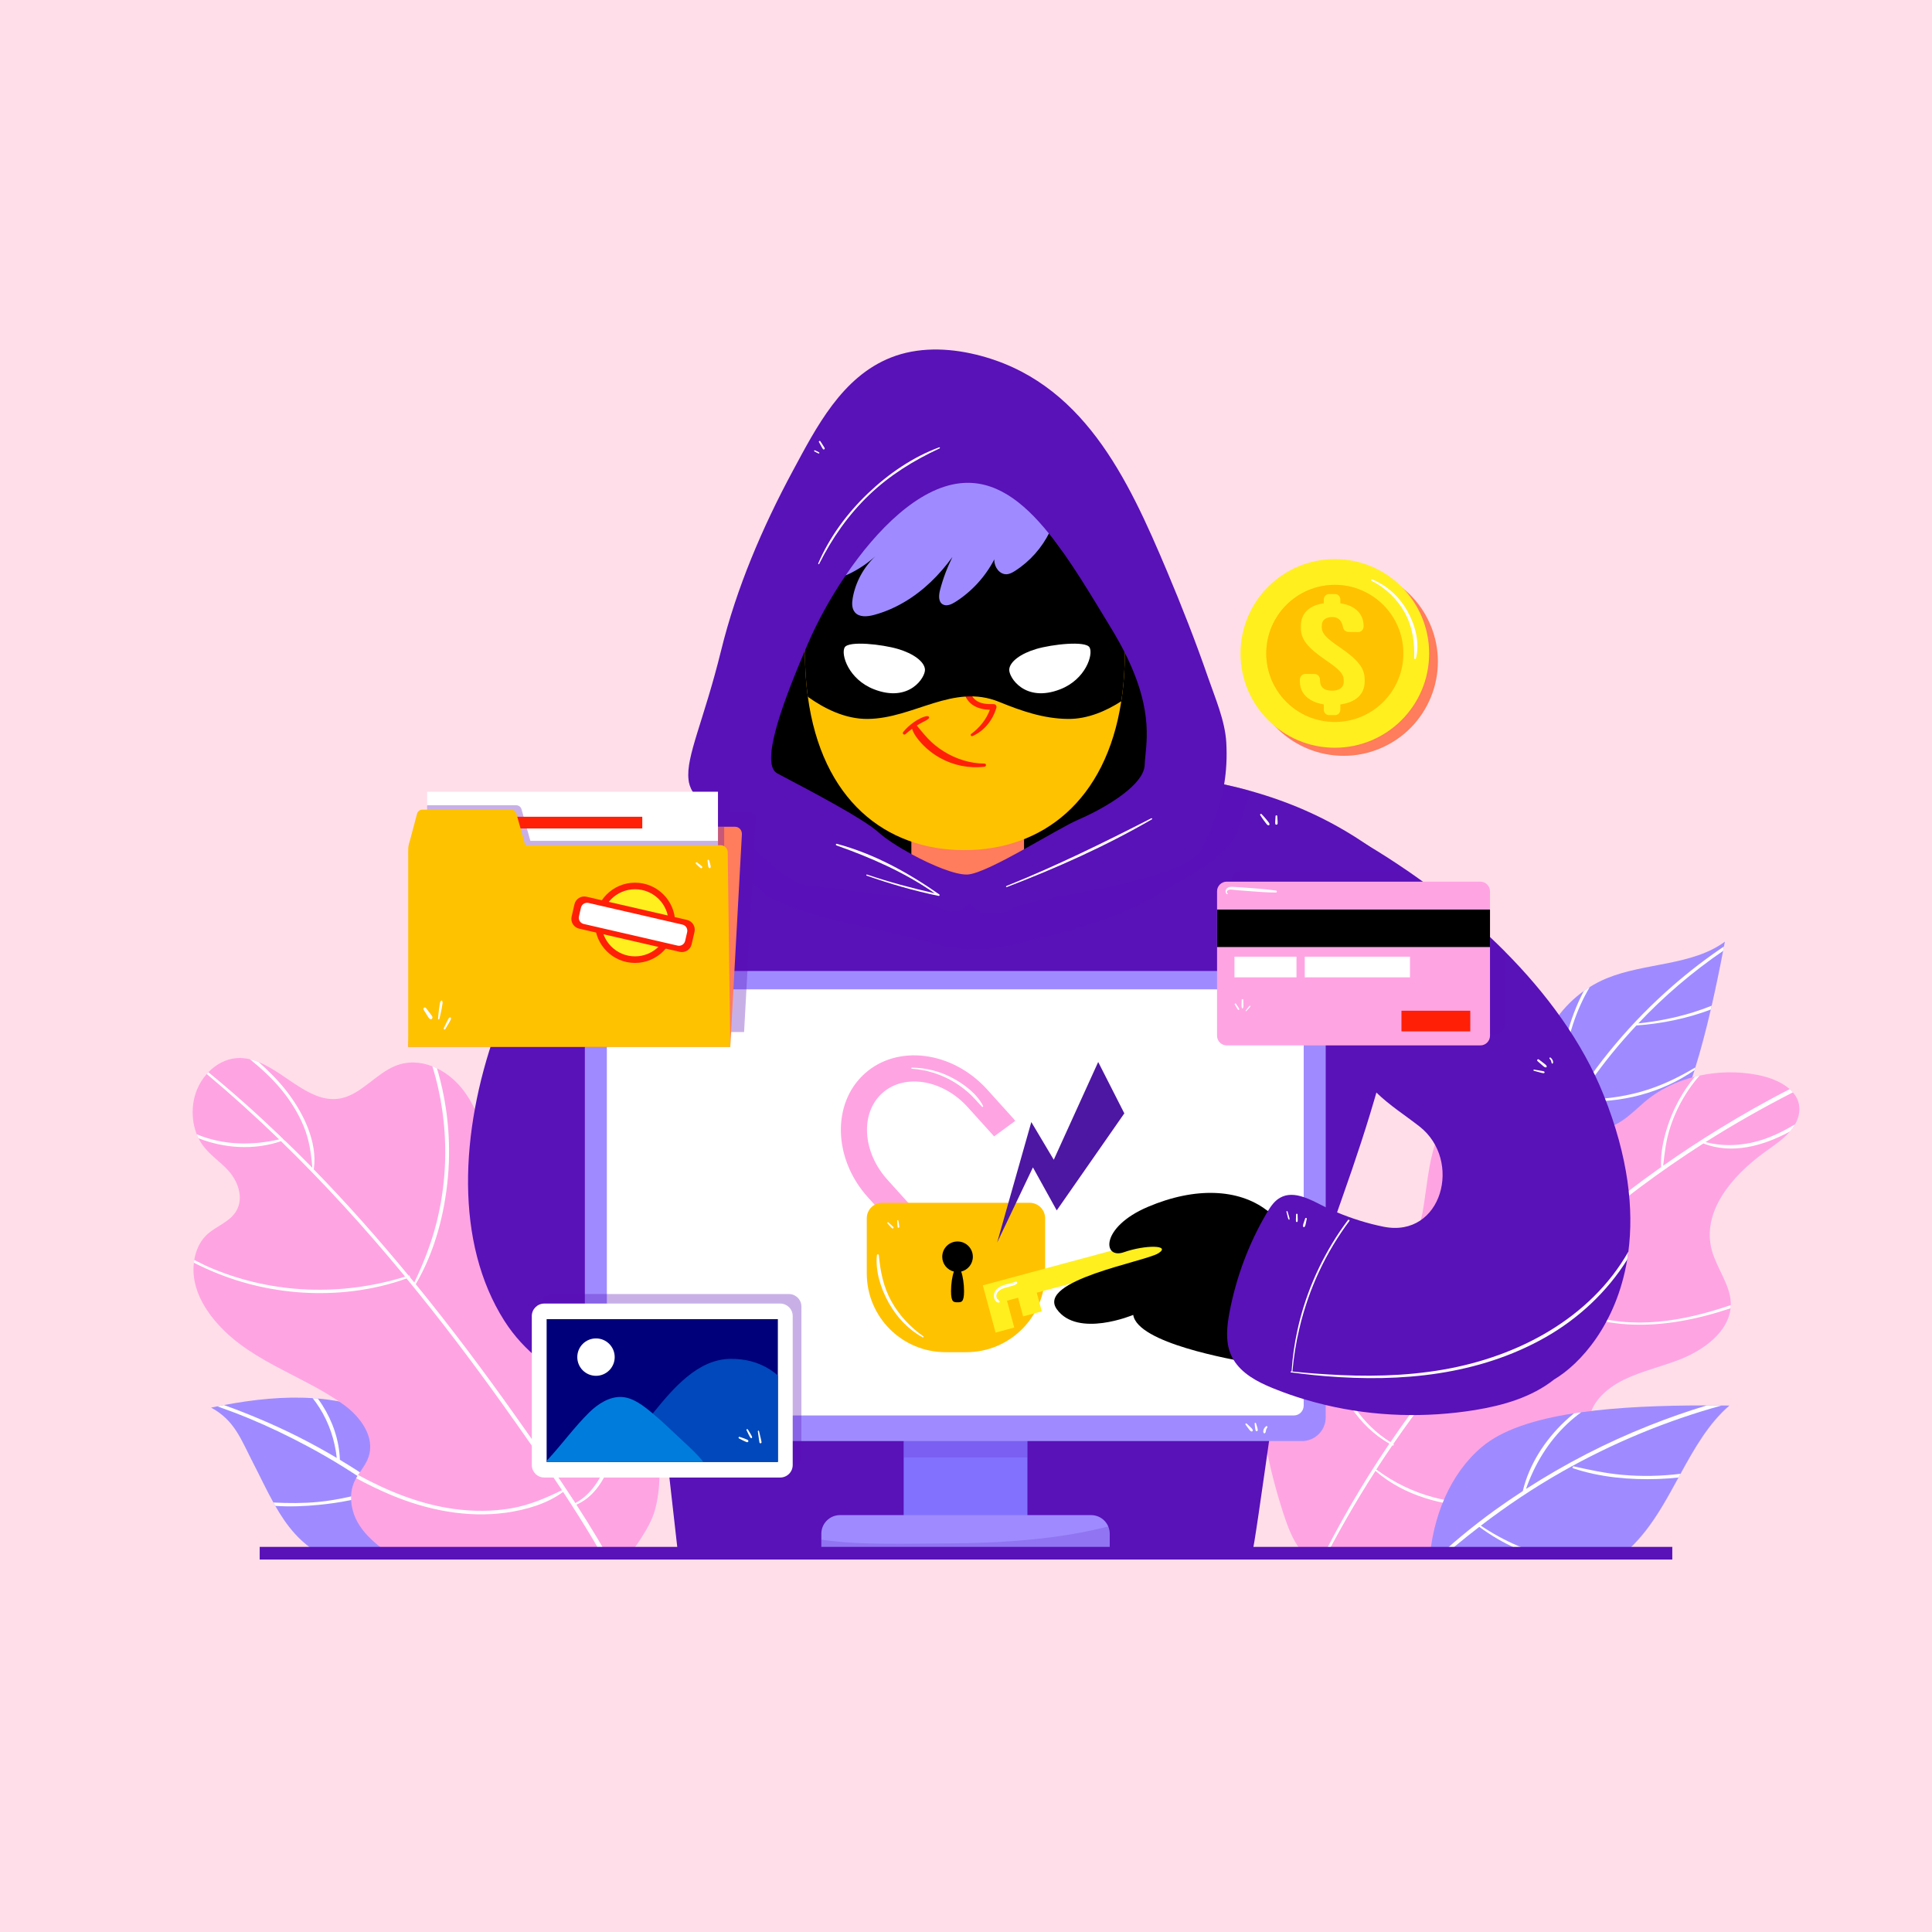<svg xmlns="http://www.w3.org/2000/svg" xmlns:xlink="http://www.w3.org/1999/xlink" x="0px" y="0px" viewBox="0 0 500 500" style="enable-background:new 0 0 500 500;" xml:space="preserve"><g id="BACKGROUND">	<rect style="fill:#FFDEE9;" width="500" height="500"></rect></g><g id="OBJECTS">	<g>		<g>			<defs>				<rect id="SVGID_1_" x="45.868" y="201.379" width="423.333" height="199.818"></rect>			</defs>			<clipPath id="SVGID_00000140721914550067811060000001802309227390139578_">				<use xlink:href="#SVGID_1_" style="overflow:visible;"></use>			</clipPath>			<g style="clip-path:url(#SVGID_00000140721914550067811060000001802309227390139578_);">				<path style="fill:#9F8BFF;" d="M446.403,243.7c-0.08,0.41-0.16,0.82-0.24,1.23v0.01c-0.07,0.39-0.14,0.76-0.22,1.14v0.01      c-0.94,4.92-1.93,9.67-2.96,14.19c-0.08,0.33-0.16,0.66-0.23,0.99c-1.25,5.37-2.57,10.41-4,15c-0.06,0.22-0.13,0.44-0.2,0.66      c-3.61,11.47-7.85,20.05-13.11,23.97c-7.15,5.33-17.04,5.99-27.17,2.6c-0.02,0-0.03,0-0.05-0.01c-0.09-0.31-0.17-0.61-0.25-0.92      c-2.87-10.72-2.77-21.44,0.28-30.18c2.33-6.66,6.38-12.15,11.64-15.92h0.01c0.5-0.36,1-0.7,1.53-1.02      c0.01,0,0.01-0.01,0.01-0.01c1.38-0.87,2.84-1.62,4.36-2.25C425.593,249.14,437.973,249.94,446.403,243.7z"></path>				<path style="fill:#FFFFFF;" d="M446.163,244.94c-0.07,0.39-0.14,0.76-0.22,1.14v0.01c-7.96,5.44-15.33,11.75-21.96,18.77      c4.76-0.5,9.49-1.42,14.07-2.83c1.68-0.52,3.32-1.11,4.93-1.75c-0.08,0.33-0.16,0.66-0.23,0.99      c-6.18,2.34-12.83,3.67-19.26,4.12c-2.18,2.33-4.29,4.73-6.3,7.2c-7.64,9.4-14.01,19.83-18.92,30.91c-0.02,0-0.03,0-0.05-0.01      c-0.09-0.31-0.17-0.61-0.25-0.92c2.01-4.66,4.3-9.18,6.86-13.57c-1.46-7.01-1.09-14.3,0.71-21.21      c0.99-3.81,2.43-7.71,4.35-11.32h0.01c0.5-0.36,1-0.7,1.53-1.02c-0.45,0.75-0.87,1.51-1.28,2.29      c-1.65,3.19-2.94,6.57-3.87,10.04c-1.79,6.74-2.08,13.78-1.13,20.67c0.22-0.37,0.43-0.74,0.65-1.11      c7.28-12.05,16.45-22.93,27.06-32.18C437.083,251.48,441.523,248.06,446.163,244.94z"></path>				<path style="fill:#FFFFFF;" d="M438.753,276.27c-0.06,0.22-0.13,0.44-0.2,0.66c-8.37,5.87-19.21,8.69-29.36,7.99      c-0.23-0.02-0.23-0.36,0-0.36c5.18,0.01,10.35-0.59,15.34-1.98c5.03-1.4,9.65-3.61,14.12-6.27      C438.683,276.29,438.723,276.28,438.753,276.27z"></path>			</g>			<g style="clip-path:url(#SVGID_00000140721914550067811060000001802309227390139578_);">				<path style="fill:#9F8BFF;" d="M117.673,400.68c-0.08,0.38-0.18,0.77-0.29,1.15c-0.03,0.13-0.06,0.26-0.1,0.39      c-13.84,7.31-31.39,5.43-41.04-5.37c-1.94-2.16-3.56-4.59-5-7.13c-0.17-0.29-0.34-0.58-0.49-0.87      c-1.83-3.28-3.43-6.73-5.16-10.07c-3.23-6.24-4.8-11.15-10.96-14.49c0.54-0.11,1.07-0.22,1.61-0.33      c0.57-0.11,1.13-0.22,1.7-0.33c7.65-1.44,15.4-2.28,22.97-1.79c0.45,0.03,0.9,0.06,1.34,0.1c0.83,0.07,1.65,0.15,2.47,0.26      c6.23,0.8,12.32,2.68,17.59,5.77c0.65,0.37,1.28,0.76,1.9,1.19c2.32,1.54,4.45,3.34,6.33,5.41      C116.693,381.35,119.783,391.22,117.673,400.68z"></path>				<path style="fill:#FFFFFF;" d="M117.673,400.68c-0.08,0.38-0.18,0.77-0.29,1.15c-1.14-1.1-2.28-2.2-3.45-3.26      c-2.26-2.06-4.58-4.06-6.95-5.99c-2.8-2.29-5.68-4.48-8.62-6.59c-4.97,1.98-10.5,2.93-15.78,3.46      c-3.73,0.37-7.56,0.52-11.34,0.27c-0.17-0.29-0.34-0.58-0.49-0.87c3.86,0.19,7.71,0.22,11.6-0.15      c5.29-0.51,10.29-1.81,15.39-3.15c-5.81-4.13-11.87-7.91-18.17-11.27c-4.93-2.63-9.96-5.06-15.13-7.2      c-2.7-1.12-5.44-2.14-8.2-3.12c0.57-0.11,1.13-0.22,1.7-0.33c3,1.05,5.95,2.22,8.86,3.44c7.03,2.93,13.82,6.36,20.35,10.24      c-0.51-4.62-1.99-9.07-4.49-13.01c-0.54-0.85-1.12-1.67-1.75-2.46c0.45,0.03,0.9,0.06,1.34,0.1c0.42,0.57,0.81,1.14,1.17,1.71      c2.69,4.22,4.37,9.13,4.54,14.15c2.73,1.63,5.41,3.34,8.03,5.14c4.57,3.12,8.98,6.48,13.2,10.07l0.04,0.04      c1.68-6.43,0.28-13.08-2.81-18.88c-1.18-2.22-2.58-4.26-4.11-6.2c0.65,0.37,1.28,0.76,1.9,1.19c5.06,7.28,8.29,15.74,5.5,24.29      C112.413,395.76,115.143,398.14,117.673,400.68z"></path>			</g>			<g style="clip-path:url(#SVGID_00000140721914550067811060000001802309227390139578_);">				<path style="fill:#FFA4E3;" d="M464.573,290.96c-0.32,0.57-0.69,1.11-1.11,1.62c-0.07,0.09-0.15,0.17-0.23,0.26      c-1.78,2.05-4.19,3.63-6.47,5.28c-8.7,6.29-16.45,15.59-13.73,25.51c1.26,4.57,4.67,8.79,4.89,13.44c0.01,0.23,0.01,0.46,0,0.69      c0,0.28-0.02,0.55-0.05,0.82c-0.63,5.94-6.53,10.59-12.82,13.12c-4.88,1.96-10.22,3.11-14.88,5.41      c-4.66,2.3-8.74,6.14-8.91,10.88c-0.16,4.62,3.35,8.9,4.24,13.51c0.03,0.14,0.05,0.28,0.07,0.41c0.05,0.29,0.08,0.57,0.11,0.86      c0.44,5.1-2.37,10.08-6.55,13.52c-4.54,3.74-10.52,5.92-16.58,7.52c-13.39,3.53-26.11,2.96-40.02,3.27      c-4.31,0.09-7.16,0.72-10.9-1.4c-0.18-0.1-0.36-0.21-0.54-0.32c-0.1-0.06-0.19-0.13-0.29-0.19c-5.06-3.3-7.11-8.68-8.72-13.67      c-7.17-22.18-9.64-46.21-0.04-66.9c1.35-2.92,3.01-5.84,5.76-7.86c2.49-1.84,6.08-2.81,9.3-1.98c0.28,0.07,0.55,0.16,0.82,0.26      c0.05,0.02,0.11,0.04,0.16,0.06c4.34,1.68,6.93,6.53,11.59,6.94c2.69,0.23,5.16-1.24,6.53-3.18c1.38-1.93,1.85-4.26,2.21-6.55      c0.87-5.47,1.3-11.04,3.01-16.32c1.7-5.28,4.86-10.36,10.1-13.35c0.42-0.24,0.85-0.46,1.3-0.66c5.13-2.37,11.92-2.48,16.77,0.67      c4.64,3.01,7.53,8.69,13.16,9.38c5.42,0.66,9.25-3.76,13.03-6.97c3.56-3.01,8.02-5.19,12.86-6.41c0.4-0.1,0.81-0.19,1.21-0.27      c4.8-1.04,9.91-1.14,14.86-0.2c3.07,0.59,6.31,1.78,8.47,3.71c0.29,0.26,0.57,0.54,0.81,0.83c0.57,0.65,1.01,1.36,1.31,2.15      C466.063,286.9,465.633,289.07,464.573,290.96z"></path>				<g>					<path style="fill:#FFFFFF;" d="M464.573,290.96c-0.32,0.57-0.69,1.11-1.11,1.62c-0.07,0.09-0.15,0.17-0.23,0.26       c-7.04,3.78-15,5.96-22.4,3.09c-11.12,7.12-21.73,15.03-31.73,23.64c-9.99,8.61-19.36,17.92-28.07,27.83       c-7.33,8.34-14.15,17.13-20.43,26.28c0.26,0.16,0.03,0.55-0.24,0.41c-0.01-0.01-0.02-0.01-0.03-0.02       c-1.17,1.71-2.33,3.43-3.46,5.17c-0.24,0.37-0.47,0.75-0.71,1.12c0.05-0.01,0.1-0.01,0.14,0.03c4.39,3.27,9.33,5.67,14.62,7.1       c9.8,2.64,20.15,1.97,29.91-0.52c5.06-1.29,9.94-3.07,14.74-5.06c0.05,0.29,0.08,0.57,0.11,0.86       c-0.33,0.14-0.66,0.28-0.99,0.41c-10.08,4.07-20.77,7.08-31.73,6.8c-9.61-0.24-19.53-2.87-26.92-9.25       c-0.04-0.03-0.04-0.07-0.05-0.1c-5.21,8.1-10.01,16.46-14.36,25.05c-0.18-0.1-0.36-0.21-0.54-0.32       c5.3-10.74,11.32-21.13,18.02-31.06c0.15-0.22,0.3-0.44,0.46-0.67c-3.95-2.26-7.26-5.46-9.8-9.24       c-5.03-7.49-7.1-16.65-6.92-25.59c0.11-5.7,1.04-11.35,2.36-16.88c0.56-2.39,1.19-4.78,1.89-7.16       c0.28,0.07,0.55,0.16,0.82,0.26c-0.79,2.74-1.56,5.48-2.2,8.27c-2.25,9.82-3.15,20.14-0.29,29.93c2.37,8.1,7.17,15.52,14.42,20       c7.19-10.57,15.12-20.64,23.69-30.13c2.14-2.37,4.32-4.69,6.54-6.98c-5.77-0.5-9.55-6.34-11.28-11.37       c-3.52-10.24-3.55-21.65-0.85-32.08c0.88-3.4,2.07-6.78,3.57-10.04c0.42-0.24,0.85-0.46,1.3-0.66       c-4.07,8.31-6.13,17.61-5.92,26.86c0.12,5.17,0.94,10.36,2.56,15.28c1.8,5.44,5.23,10.57,11.19,11.42       c6.92-7.1,14.22-13.83,21.85-20.16c5.62-4.66,11.43-9.1,17.39-13.31c-0.2-3.53,0.6-7.24,1.68-10.56       c1.15-3.55,2.82-6.93,4.92-10c0.67-0.98,1.39-1.94,2.15-2.86c0.4-0.1,0.81-0.19,1.21-0.27c-1.02,1.15-1.96,2.37-2.83,3.65       c-2.02,2.98-3.63,6.24-4.75,9.67c-1.08,3.29-1.48,6.6-1.84,10c4.67-3.28,9.44-6.43,14.3-9.41c6-3.69,12.15-7.2,18.45-10.4       c0.29,0.26,0.57,0.54,0.81,0.83c-7.71,3.96-15.27,8.22-22.6,12.88c5.53,1.43,11.26,0.81,16.58-1.29       C460.303,293.38,462.473,292.22,464.573,290.96z"></path>					<path style="fill:#FFFFFF;" d="M447.923,337.76c0,0.28-0.02,0.55-0.05,0.82c-8.58,2.86-17.57,4.7-26.64,4.16       c-9.27-0.55-18.71-3.76-24.96-10.91c-0.18-0.2,0.12-0.5,0.3-0.3c3.62,3.99,8.33,6.79,13.42,8.48       C422.723,344.24,435.563,341.99,447.923,337.76z"></path>				</g>			</g>			<g style="clip-path:url(#SVGID_00000140721914550067811060000001802309227390139578_);">				<path style="fill:#FFA4E3;" d="M169.523,390.7c-1.42,5.2-5.81,10.28-8.57,14.8c-0.36,0.59-0.81,1.07-1.33,1.45      c-0.3,0.23-0.63,0.42-0.98,0.58c-3.43,1.64-8.78,0.54-12.11,1.26c-6.42,1.39-12.93,2.13-19.4,1.83      c-10.55-0.48-21.06-3.82-29.48-10.85c-2.22-1.86-4.32-4.01-5.62-6.82c-1.29-2.81-1.66-6.36-0.4-9.32      c0.16-0.37,0.34-0.73,0.54-1.08c0.15-0.28,0.32-0.55,0.5-0.82c0.96-1.51,2.1-2.9,2.69-4.63c1.83-5.32-2.26-10.55-6.32-13.49      c-11.3-8.19-25.63-11.49-34.42-23.07c-2.16-2.85-3.94-6.23-4.43-10.03c-0.16-1.21-0.16-2.47-0.01-3.71      c0.02-0.25,0.06-0.49,0.09-0.73c0.41-2.38,1.38-4.63,2.97-6.24c2.65-2.7,6.81-3.59,8.32-7.26c1.35-3.28-0.22-7.11-2.39-9.54      c-2.17-2.43-4.95-4.12-6.85-6.84c-0.36-0.51-0.67-1.05-0.95-1.61c-0.17-0.33-0.32-0.67-0.45-1.02c-1.39-3.5-1.44-7.78,0-11.41      c0.62-1.57,1.5-2.99,2.58-4.2c0.13-0.16,0.28-0.31,0.42-0.46c2.01-2.07,4.58-3.42,7.21-3.64c1.21-0.1,2.39,0.01,3.55,0.28      c0.76,0.17,1.5,0.42,2.24,0.72c7.33,2.97,13.79,11.16,21.61,9.33c5.04-1.18,8.85-6.3,13.72-8.3c3.17-1.31,6.54-1.13,9.65,0.09      c0.4,0.15,0.8,0.32,1.19,0.52c2.69,1.3,5.13,3.38,7.01,5.92c4.28,5.78,6.17,13.48,7.29,21.09c1.13,7.61,1.62,15.42,3.63,22.74      c1.26,4.57,3.73,9.46,7.88,9.98c4,0.5,7.56-3.31,11.53-4.43c1.15-0.33,2.32-0.41,3.46-0.29c0.41,0.04,0.8,0.1,1.2,0.2      c3.17,0.74,6.09,3.02,8.08,5.99c2.94,4.4,4.14,10.09,4.73,15.7C169.103,364.61,172.513,379.74,169.523,390.7z"></path>				<path style="fill:#FFFFFF;" d="M157.623,379.67c1.8-4.27,2.93-8.84,3.53-13.42c1.28-9.72,0.07-19.76-3.48-28.89      c-0.75-1.94-1.61-3.83-2.58-5.66c-0.4-0.1-0.79-0.16-1.2-0.2c2.89,5.52,4.96,11.45,6.01,17.66c1.53,9.14,0.87,18.68-2.13,27.46      c-1.66,4.87-4.15,9.83-8.86,12.37c-4.92-7.57-10.12-14.94-15.25-22.18c-8.32-11.76-16.97-23.3-26.07-34.47      c4.92-8.38,7.49-18.19,8.34-27.82c0.82-9.4-0.14-18.98-2.84-28.03c-0.39-0.2-0.79-0.37-1.19-0.52      c1.17,3.77,2.03,7.63,2.58,11.54c1.37,9.65,0.86,19.62-1.55,29.07c-1.35,5.31-3.36,10.38-5.7,15.33      c-0.39-0.48-0.79-0.95-1.18-1.42c0.1-0.18-0.02-0.45-0.26-0.37c-0.01,0-0.03,0.01-0.04,0.01c-7.83-9.5-15.99-18.72-24.59-27.54      c0.03-0.02,0.05-0.05,0.06-0.1c1-7.17-2.91-14.81-7.2-20.28c-2.11-2.68-4.53-5.11-7.1-7.36c-0.74-0.3-1.48-0.55-2.24-0.72      c2.86,2.33,5.58,4.8,7.99,7.69c2.4,2.88,4.43,6.1,5.88,9.56c1.47,3.53,1.98,7.09,2.28,10.86c-0.21-0.22-0.42-0.44-0.63-0.66      c-2.096-2.135-4.221-4.222-6.355-6.291c-0.037-0.014-0.078-0.018-0.108-0.049c-0.183-0.189-0.388-0.355-0.571-0.543      c-0.028-0.029-0.031-0.068-0.046-0.103c-0.003-0.002-0.006-0.005-0.008-0.007c-0.027-0.023-0.054-0.045-0.081-0.067      c-0.005-0.004-0.016-0.013-0.026-0.021c-0.059-0.046-0.123-0.086-0.178-0.138c-0.042-0.04-0.083-0.08-0.126-0.119      c-0.024-0.022-0.027-0.055-0.04-0.083c-6.033-5.796-12.271-11.376-18.741-16.668c-0.14,0.15-0.29,0.3-0.42,0.46      c6.45,5.41,12.69,11.06,18.74,16.92c-7.13,1.64-14.49,1.52-21.32-1.31c0.13,0.35,0.28,0.69,0.45,1.02      c6.79,2.65,14.42,3.12,21.35,0.76c11.18,10.87,21.69,22.42,31.62,34.44c0.17,0.21,0.33,0.42,0.5,0.62      c-16.32,5.05-33.95,4.52-49.79-2.06c-1.64-0.68-3.23-1.45-4.78-2.27c-0.03,0.24-0.07,0.48-0.09,0.73      c0.99,0.5,1.98,0.97,2.96,1.42c3.97,1.81,8.12,3.27,12.35,4.32c8.45,2.1,17.33,2.66,25.97,1.58c4.69-0.59,9.3-1.64,13.75-3.26      c8.66,10.54,16.9,21.42,24.83,32.52c5.24,7.34,10.44,14.74,15.4,22.28c-4.26,2.08-8.45,3.88-13.18,4.7      c-4.85,0.83-9.84,0.82-14.71,0.16c-8.81-1.19-17.11-4.57-24.88-8.79c-0.18,0.27-0.35,0.54-0.5,0.82      c2.94,1.59,5.94,3.06,9.03,4.35c9.41,3.93,19.71,5.99,29.9,4.56c5.04-0.72,10.48-2.27,14.63-5.36c2.69,4.1,5.31,8.25,7.82,12.45      c1.76,2.95,3.47,5.94,5.09,8.98c0.35-0.16,0.68-0.35,0.98-0.58c-3.21-5.99-6.74-11.82-10.45-17.55      C153.333,387.62,155.913,383.72,157.623,379.67z"></path>			</g>			<g style="clip-path:url(#SVGID_00000140721914550067811060000001802309227390139578_);">				<path style="fill:#9F8BFF;" d="M447.573,363.76c-5.34,4.57-9.03,11.05-12.65,17.65c-0.18,0.33-0.35,0.65-0.53,0.97      c-2.62,4.81-5.25,9.64-8.5,13.79c-2.54,3.25-5.47,6.07-8.68,8.39c-0.47,0.34-0.95,0.67-1.43,0.99      c-4.77,3.15-10.1,5.24-15.69,6.09c-9.71,1.46-20.12-0.83-29.34-6.44c-0.22-0.13-0.45-0.27-0.67-0.42      c-0.07-0.04-0.15-0.08-0.22-0.13c0.83-12.24,5.49-23.28,13.6-30.15c5.18-4.4,13.5-7.13,23.9-8.74c0.61-0.1,1.23-0.19,1.86-0.27      c9.47-1.32,20.56-1.78,32.51-1.77c1.26,0,2.54,0.01,3.83,0.02C446.233,363.74,446.903,363.75,447.573,363.76z"></path>				<path style="fill:#FFFFFF;" d="M414.193,404.63c1.01,0.01,2.02-0.02,3.02-0.07c-0.47,0.34-0.95,0.67-1.43,0.99      c-4.32,0.07-8.68-0.45-12.78-1.33c-7.29-1.57-14.18-4.63-20.16-9.07c-4.16,3.19-8.19,6.54-12.09,10.05      c-0.22-0.13-0.45-0.27-0.67-0.42c5.24-4.99,10.82-9.62,16.69-13.88c2.4-1.73,4.85-3.39,7.32-5.01      c1.64-6.91,5.77-13.22,10.9-18.06c0.76-0.71,1.55-1.4,2.37-2.07c0.61-0.1,1.23-0.19,1.86-0.27c-1.24,0.91-2.44,1.9-3.59,2.98      c-4.98,4.69-8.47,10.48-10.71,16.88c10.09-6.51,20.81-12.03,31.97-16.45c4.86-1.93,9.82-3.67,14.84-5.18      c1.26,0,2.54,0.01,3.83,0.02c-14.4,3.98-28.3,9.76-41.3,17.13c-7.33,4.16-14.34,8.86-21.02,13.97      c5.99,4.04,12.73,6.95,19.78,8.51C406.693,404.16,410.443,404.59,414.193,404.63z"></path>				<path style="fill:#FFFFFF;" d="M434.923,381.41c-0.18,0.33-0.35,0.65-0.53,0.97c-1.75,0.19-3.5,0.32-5.26,0.38      c-7.31,0.25-15-0.42-21.96-2.75c-0.33-0.11-0.2-0.59,0.14-0.51c4.09,0.92,8.16,1.78,12.34,2.17      C424.803,382.15,429.903,382.04,434.923,381.41z"></path>			</g>		</g>		<g>			<rect x="233.568" y="366.427" style="fill:#8271FF;" width="27.315" height="27.69"></rect>			<rect x="233.568" y="366.427" style="fill:#8271FF;" width="27.315" height="8.76"></rect>			<path style="fill:#9F8BFF;" d="M274.225,392.994h-54c-2.666,0-4.827,2.161-4.827,4.827v3.78h63.653v-3.78     C279.052,395.155,276.891,392.994,274.225,392.994z"></path>			<path style="opacity:0.14;fill:#33467C;" d="M272.701,397.268c-4.681,0.991-9.432,1.633-14.198,2.043     c-4.749,0.409-9.516,0.586-14.282,0.625c-5.115,0.042-10.236,0.131-15.351,0.08c-4.506-0.045-9.023-0.272-13.472-0.998v2.583     h63.653v-5.912C276.954,396.296,274.83,396.817,272.701,397.268z"></path>		</g>		<path style="fill:#5911B8;" d="M356.753,280.85c-2.74,9.79-5.96,19.44-9.35,29.01c-1.45,4.07-2.83,8.15-4.31,12.2    c-0.36,0.99-0.72,1.98-1.1,2.97c-4.74,12.51-9.41,24.62-12.05,37.81c-0.21,1.06-0.79,5.06-1.51,10.11    c-1.66,11.59-4.05,28.73-4.36,28.73c-0.02,0-148.65,0-148.65,0l-3.25-28.73l-0.96-8.45c-6.59-1.05-13.46-2.79-19.85-5.61    c-8.26-3.63-15.73-9.05-20.83-17.06c-12.88-20.27-11.43-48.93-2.3-74.74c4.63-13.12,11.25-25.5,18.98-35.68    c7.58-9.98,17.85-17.14,29.26-22.21c1.61-0.72,3.25-1.39,4.9-2.03c2.46-0.95,4.96-1.81,7.49-2.58c4.62-1.43,9.33-2.58,14.04-3.51    c20.55-4.06,41.13-3.81,54.48-2.77c11.42,0.89,24.51,0.61,38.32,1.71c6.89,0.54,13.97,1.43,21.1,2.98    c3.5,0.76,7.02,1.68,10.54,2.8c9.11,2.88,18.21,7.09,27.06,13.26c3.05,2.12,5.15,5.22,6.52,8.64    C367.383,243.86,361.183,264.97,356.753,280.85z"></path>		<path style="fill:#FFFFFF;" d="M328.171,212.626c-0.18-0.223-0.36-0.447-0.54-0.67c-0.356-0.443-0.766-0.85-1.148-1.271    c-0.165-0.181-0.484,0.058-0.344,0.265c0.318,0.471,0.617,0.964,0.962,1.414c0.169,0.221,0.339,0.442,0.508,0.663    c0.18,0.235,0.387,0.575,0.722,0.566c0.089-0.002,0.172-0.061,0.196-0.149C328.614,213.127,328.354,212.854,328.171,212.626z"></path>		<path style="fill:#FFFFFF;" d="M330.617,212.167c-0.021-0.321-0.042-0.642-0.063-0.963c-0.018-0.281-0.419-0.282-0.438,0    c-0.021,0.321-0.042,0.642-0.063,0.963c-0.021,0.321-0.047,0.64-0.029,0.962c0.006,0.103,0.053,0.222,0.154,0.269    c0.114,0.053,0.2,0.053,0.314,0c0.101-0.047,0.148-0.166,0.154-0.269C330.664,212.807,330.638,212.488,330.617,212.167z"></path>		<path style="opacity:0.46;fill:#5911B8;" d="M182.934,216.54c4.85,5.3,9.945,10.37,15.31,15.11    c1.024,0.567,2.064,1.11,3.133,1.607c5.912,2.748,12.287,4.366,18.626,5.787c6.435,1.442,12.877,2.78,19.257,4.456    c3.547,0.932,7.121,1.837,10.785,2.15c3.688,0.315,7.322-0.231,10.924-0.994c6.697-1.418,13.384-3.025,19.922-5.063    c6.454-2.013,12.765-4.534,18.63-7.918c2.594-1.497,5.085-3.159,7.68-4.657c2.519-1.455,5.058-2.919,7.345-4.727    c0.168-0.132,0.331-0.271,0.495-0.408c1.028-0.986,2.036-1.994,3.021-3.027c0.787-0.979,1.472-2.035,1.995-3.189    c0.684-1.511,1.113-3.124,1.528-4.725c0.395-1.523,0.86-3.018,1.287-4.531c0.171-0.604,0.298-1.207,0.406-1.81    c-23.642-6.529-47.045-4.824-65.896-6.29c-18.949-1.47-52.459-1.355-79.779,10.406C179.717,211.068,181.31,213.814,182.934,216.54    z"></path>		<g>			<g>				<rect x="233.869" y="369.732" style="fill:#8271FF;" width="32.027" height="23.558"></rect>				<rect x="233.869" y="369.732" style="opacity:0.19;fill:#5911B8;" width="32.027" height="7.453"></rect>				<path style="fill:#9F8BFF;" d="M282.372,392.109h-64.98c-2.666,0-4.827,2.161-4.827,4.827v4.236h74.633v-4.236      C287.199,394.27,285.038,392.109,282.372,392.109z"></path>				<path style="opacity:0.19;fill:#5911B8;" d="M279.753,396.609c-5.488,1.043-11.059,1.719-16.647,2.151      c-5.568,0.431-11.158,0.617-16.746,0.658c-5.997,0.044-12.001,0.138-17.999,0.084c-5.283-0.048-10.579-0.287-15.796-1.051v2.72      h74.633v-6.226C284.739,395.586,282.249,396.134,279.753,396.609z"></path>			</g>			<g>				<path style="fill:#9F8BFF;" d="M336.946,372.947H157.505c-3.394,0-6.146-2.752-6.146-6.146V257.441      c0-3.394,2.752-6.146,6.146-6.146h179.441c3.394,0,6.146,2.752,6.146,6.146V366.8      C343.092,370.195,340.341,372.947,336.946,372.947z"></path>			</g>			<g>				<path style="fill:#FFFFFF;" d="M324.062,369.809c-0.059-0.072-0.118-0.144-0.18-0.213c-0.127-0.14-0.278-0.264-0.415-0.394      c-0.273-0.258-0.547-0.516-0.82-0.774c-0.073-0.069-0.187-0.08-0.267-0.016c-0.072,0.057-0.114,0.18-0.052,0.262l0.674,0.907      c0.12,0.162,0.237,0.328,0.363,0.486c0.142,0.178,0.333,0.388,0.574,0.401c0.159,0.008,0.272-0.136,0.281-0.281      C324.228,370.055,324.144,369.908,324.062,369.809z"></path>				<path style="fill:#FFFFFF;" d="M325.447,369.702c-0.014-0.078-0.028-0.155-0.043-0.233c-0.015-0.078-0.047-0.15-0.074-0.224      c-0.11-0.295-0.189-0.601-0.277-0.903c-0.025-0.085-0.109-0.142-0.197-0.129c-0.08,0.012-0.166,0.087-0.156,0.176      c0.034,0.303,0.078,0.606,0.089,0.911c0.006,0.168,0.028,0.326,0.063,0.491c0.015,0.071,0.03,0.142,0.046,0.214      c0.021,0.097,0.055,0.181,0.098,0.271c0.036,0.076,0.148,0.144,0.233,0.134C325.612,370.362,325.489,369.934,325.447,369.702z"></path>				<path style="fill:#FFFFFF;" d="M327.927,369.117c-0.096-0.075-0.218-0.059-0.308,0.018c-0.221,0.189-0.406,0.428-0.534,0.689      c-0.071,0.145-0.112,0.291-0.136,0.449c-0.013,0.086-0.027,0.174-0.029,0.261c-0.002,0.106,0.052,0.21,0.108,0.298      c0.097,0.151,0.32,0.16,0.416,0c0.037-0.063,0.085-0.13,0.104-0.201c0.009-0.034,0.01-0.073,0.013-0.109      c0-0.004,0.01-0.074,0.002-0.028c0.001-0.006,0.002-0.013,0.002-0.015c0.003-0.016,0.005-0.031,0.008-0.046      c0.023-0.127,0.061-0.251,0.094-0.376c0.016-0.06,0.034-0.12,0.056-0.178c0.007-0.019,0.038-0.095,0.014-0.039      c0.013-0.029,0.026-0.058,0.039-0.086c0.058-0.119,0.129-0.231,0.209-0.336C328.059,369.327,328.01,369.181,327.927,369.117z"></path>			</g>			<g>				<path style="fill:#FFFFFF;" d="M334.836,366.323H159.615c-1.415,0-2.561-1.147-2.561-2.561V258.595      c0-1.415,1.147-2.561,2.561-2.561h175.221c1.415,0,2.561,1.147,2.561,2.561v105.167      C337.397,365.177,336.25,366.323,334.836,366.323z"></path>			</g>			<g>				<g>					<path style="fill:#FFA4E3;" d="M231.333,317.304l-6.713-7.437c-8.989-9.959-9.375-24.314-0.86-32       c8.516-7.688,22.758-5.834,31.745,4.121l6.713,7.439c0.19,0.211,0.367,0.428,0.532,0.653l-5.481,4.021       c-0.03-0.041-0.063-0.081-0.097-0.12l-6.713-7.438c-6.478-7.177-16.412-8.804-22.146-3.63       c-5.732,5.174-5.127,15.222,1.352,22.4l6.712,7.437L231.333,317.304z"></path>				</g>				<path style="fill:#FFC200;" d="M250.108,349.943h-5.414c-11.251,0-20.371-9.12-20.371-20.371v-14.285      c0-2.212,1.793-4.005,4.005-4.005h38.147c2.212,0,4.005,1.793,4.005,4.005v14.285      C270.479,340.823,261.358,349.943,250.108,349.943z"></path>				<g>					<path style="fill:#FFFFFF;" d="M238.948,345.836c-3.374-2.394-6.294-5.484-8.291-9.119c-2.045-3.722-2.828-7.675-3.21-11.857       c-0.03-0.332-0.484-0.331-0.516,0c-0.399,4.203,1.018,8.621,3.043,12.256c2.083,3.739,5.043,6.933,8.815,8.99       C238.97,346.204,239.11,345.951,238.948,345.836z"></path>					<path style="fill:#FFFFFF;" d="M231.225,317.608c-0.072-0.139-0.211-0.243-0.324-0.348c-0.109-0.101-0.218-0.201-0.326-0.302       c-0.217-0.201-0.435-0.403-0.653-0.604c-0.071-0.066-0.184-0.07-0.254,0c-0.071,0.071-0.066,0.183,0,0.254       c0.201,0.217,0.403,0.435,0.604,0.653c0.098,0.106,0.196,0.211,0.294,0.317c0.107,0.116,0.214,0.26,0.356,0.334       C231.121,318.014,231.328,317.808,231.225,317.608z"></path>					<path style="fill:#FFFFFF;" d="M232.703,317.124c-0.016-0.143-0.037-0.284-0.062-0.426l-0.146-0.805       c-0.031-0.174-0.314-0.133-0.307,0.042c0.011,0.273,0.023,0.546,0.034,0.82c0.006,0.135,0.016,0.268,0.031,0.402       c0.016,0.144,0.016,0.306,0.06,0.444c0.077,0.241,0.406,0.184,0.427-0.058C232.752,317.406,232.718,317.259,232.703,317.124z"></path>					<path style="fill:#FFFFFF;" d="M254.431,286.229c-1.597-3.162-4.917-5.647-7.973-7.27c-3.236-1.719-6.805-2.609-10.467-2.656       c-0.192-0.003-0.189,0.285,0,0.297c3.577,0.219,7.103,1.294,10.235,3.033c1.527,0.848,2.93,1.869,4.254,3.004       c1.355,1.162,2.447,2.528,3.681,3.8C254.302,286.583,254.517,286.399,254.431,286.229z"></path>				</g>				<polygon style="fill:#4D16A3;" points="258.06,321.564 266.904,290.386 272.715,300.144 284.213,274.841 290.975,288.138       273.482,313.253 267.322,302.122     "></polygon>				<path d="M251.771,325.251c0-2.187-1.773-3.96-3.96-3.96s-3.96,1.773-3.96,3.96c0,1.86,1.287,3.409,3.016,3.834      c-0.448,1.237-0.742,3.23-0.742,5.077c0,2.958,0.755,2.861,1.686,2.861c0.931,0,1.686,0.097,1.686-2.861      c0-1.847-0.294-3.84-0.742-5.077C250.484,328.66,251.771,327.111,251.771,325.251z"></path>			</g>		</g>		<g>			<path d="M286.622,217.383c9.736-6.601,17.746-15.969,20.553-26.955c2.672-10.456,0.458-21.622-4.235-31.425     s-11.736-18.431-19.056-26.683c-4.587-5.171-9.386-10.301-15.349-14.023c-5.963-3.722-13.295-5.938-20.327-4.7     c-6.648,1.171-12.293,5.234-17.216,9.604c-15.352,13.628-26.197,31.212-34.418,49.512c-3.596,8.005-6.785,16.69-5.116,25.24     c2.324,11.9,13.64,20.611,25.626,24.958c9.386,3.404,19.389,4.767,29.207,6.592c2.321,0.431,4.856,1.315,7.205,1.455     c2.058,0.122,4.05-0.715,6.006-1.317c4.605-1.417,9.152-3.016,13.555-4.922C277.801,222.666,282.381,220.258,286.622,217.383z"></path>							<rect x="235.861" y="203.927" transform="matrix(-1 -1.224647e-16 1.224647e-16 -1 500.882 433.773)" style="fill:#FF7C5C;" width="29.159" height="25.919"></rect>			<g>				<path style="fill:#FFC200;" d="M290.753,176.85c-0.14,1.59-0.33,3.14-0.57,4.64c-3.93,25.71-20.37,38.52-40.62,38.52      c-20.57,0-36.91-13.2-40.49-39.68c-0.16-1.14-0.3-2.3-0.4-3.48c-0.8-8.94-0.16-17.7,1.76-25.7c0.02-0.07,0.04-0.15,0.06-0.22      c0.22-0.93,0.46-1.85,0.73-2.75c5.68-20.07,19.54-34.79,38.29-34.79c19.84,0,34.41,16.47,39.55,38.31      c0.07,0.31,0.15,0.63,0.21,0.94c0.12,0.55,0.24,1.1,0.35,1.65c0.08,0.43,0.16,0.86,0.24,1.3c0.04,0.18,0.07,0.36,0.09,0.54      c0.08,0.4,0.14,0.8,0.2,1.21c0.07,0.42,0.13,0.85,0.19,1.28c0.09,0.63,0.17,1.27,0.24,1.92c0.05,0.47,0.1,0.94,0.14,1.41      c0.04,0.26,0.06,0.53,0.08,0.79c0.03,0.43,0.07,0.85,0.09,1.28C291.183,168.21,291.143,172.5,290.753,176.85z"></path>				<path style="fill:#FF1F07;" d="M257.077,182.221c-1.588,0.035-3.373-0.039-4.659-1.098c-1.069-0.881-1.532-2.22-1.65-3.564      c-0.276-3.144,1.831-5.836,1.758-8.907c-0.009-0.389-0.638-0.554-0.838-0.218c-0.992,1.663-1.591,3.665-2.073,5.531      c-0.437,1.692-0.593,3.458-0.142,5.165c0.865,3.278,3.65,4.489,6.706,4.557c-0.927,2.521-2.676,4.647-4.838,6.26      c-0.293,0.219-0.012,0.7,0.324,0.551c3.09-1.368,5.203-4.073,6.189-7.273C258.031,182.655,257.657,182.208,257.077,182.221z"></path>				<path d="M290.753,176.85c-0.14,1.59-0.33,3.14-0.57,4.64c-3.83,2.46-8.66,4.63-13.8,4.57c-6.36-0.07-12.05-2.07-17.85-4.43      c-11.86-4.83-22.05,4.3-33.95,4.43c-5.96,0.07-11.49-2.84-15.51-5.73c-0.16-1.14-0.3-2.3-0.4-3.48      c-0.8-8.94-0.16-17.7,1.76-25.7c0.11,0.03,0.43,0.2,0.35,0.11c-0.1-0.11-0.2-0.22-0.29-0.33c0.22-0.93,0.46-1.85,0.73-2.75      c5.68-20.07,19.54-34.79,38.29-34.79c19.84,0,34.41,16.47,39.55,38.31c0.07,0.31,0.15,0.63,0.21,0.94      c0.12,0.55,0.24,1.1,0.35,1.65c0.08,0.43,0.16,0.86,0.24,1.3c0.04,0.18,0.07,0.36,0.09,0.54c0.08,0.4,0.14,0.8,0.2,1.21      c0.07,0.42,0.13,0.85,0.19,1.28c0.09,0.63,0.17,1.27,0.24,1.92c0.05,0.47,0.1,0.94,0.14,1.41c0.04,0.26,0.06,0.53,0.08,0.79      c0.03,0.43,0.07,0.85,0.09,1.28C291.183,168.21,291.143,172.5,290.753,176.85z"></path>				<g>					<path style="fill:#FFFFFF;" d="M268.183,167.953c4.091-1.205,12.776-2.179,13.793-0.403c1.017,1.776-0.957,8.246-7.578,10.833       c-9.144,3.572-13.358-3.1-13.206-5.139C261.344,171.206,264.224,169.119,268.183,167.953z"></path>					<path style="fill:#FFFFFF;" d="M218.598,167.55c1.017-1.776,9.702-0.801,13.793,0.403c3.958,1.165,6.839,3.252,6.99,5.291       c0.152,2.038-4.062,8.711-13.206,5.139C219.555,175.796,217.581,169.326,218.598,167.55z"></path>				</g>				<path style="fill:#9F8BFF;" d="M289.061,151.698c-5.137-21.838-19.703-38.31-39.543-38.31      c-18.756,0-32.614,14.726-38.299,34.794c1.016-0.719,1.941-1.484,2.751-2.238c0.522-0.48,1.031-0.986,1.535-1.501      c-0.035,0.629-0.035,1.259,0.039,1.884c0.122,1.037,0.502,2.193,1.471,2.609c0.874,0.376,1.879,0,2.735-0.415      c2.472-1.197,4.773-2.741,6.811-4.571c-3.069,2.863-5.166,6.729-5.88,10.842c-0.22,1.269-0.266,2.713,0.58,3.692      c1.127,1.303,3.196,1.12,4.87,0.675c5.541-1.472,10.563-4.573,14.702-8.502c2.09-1.985,3.963-4.177,5.652-6.506      c-1.367,2.749-2.453,5.635-3.215,8.604c-0.33,1.287-0.457,2.954,0.691,3.643c0.982,0.59,2.242,0.035,3.213-0.574      c4.31-2.707,7.844-6.592,10.168-11.086c-0.004,0.077-0.016,0.152-0.016,0.23c-0.009,1.806,1.388,3.748,3.211,3.643      c0.783-0.045,1.495-0.445,2.154-0.866c3.839-2.448,6.954-5.974,8.953-10.034c1.912,3.216,4.266,6.313,7.042,8.734      c3.071,2.66,6.701,4.749,10.559,6.062C289.187,152.235,289.129,151.972,289.061,151.698z"></path>				<path style="fill:#FF1F07;" d="M254.778,197.613c-3.706-0.014-7.364-1.179-10.503-3.13c-1.551-0.964-2.939-2.081-4.193-3.41      c-0.617-0.653-1.188-1.341-1.768-2.027c-0.36-0.425-0.685-0.869-1.049-1.278c0.493-0.306,0.995-0.603,1.51-0.871      c0.556-0.29,1.146-0.524,1.596-0.967c0.221-0.218,0.044-0.55-0.243-0.587c-0.823-0.106-2.719,0.872-3.717,1.616      c-1.048,0.782-1.832,1.465-2.657,2.482c-0.319,0.394,0.173,0.91,0.563,0.563c0.551-0.488,1.131-0.95,1.726-1.391      c0.444,1.43,1.546,2.797,2.489,3.817c1.355,1.465,3.017,2.762,4.763,3.727c3.508,1.94,7.502,2.741,11.483,2.266      C255.283,198.366,255.316,197.616,254.778,197.613z"></path>			</g>			<path style="fill:#5911B8;" d="M317.363,192.16c-0.32-5.63-2.88-11.52-4.7-16.78c-3.22-9.32-6.83-18.51-10.66-27.59     c-10.1-23.95-21.85-49.38-49.5-56.04c-7.24-1.75-15.06-1.96-21.99,0.8c-12.65,5.04-19.25,18.01-25.33,29.3     c-7.87,14.61-14.6,30.35-18.56,46.49c-4.48,18.21-9.16,27.48-8.43,33.42c0.14,1.16,0.49,2.2,1.09,3.14     c0.5,0.81,1.2,1.56,2.09,2.27l0.01,0.01c0.02,0.02,0.04,0.04,0.07,0.06c1.3,1.02,2.78,2.31,4.36,3.75     c1.03,0.94,2.1,1.94,3.19,2.98c0.97,0.91,1.96,1.85,2.95,2.8c1.07,1,2.14,2.01,3.21,3c4.95,4.57,9.71,8.55,12.69,9.1     c5.93,1.09,28.51,3.09,32.91,5.09c4.4,2,6.89,3.27,10.14-0.18c0,0,3.63,5.09,10.9,1.45c7.27-3.63,44.6-6.65,49.19-15.55     c2.87-5.57,4.86-10.93,5.81-16.67V203C317.383,199.56,317.573,195.98,317.363,192.16z M235.863,221.04     c-3.53-1.93-6.73-4.02-8.49-5.62c-3.95-3.59-18.34-11.11-24.45-14.33c-0.01,0-0.01-0.01-0.02-0.01c-0.7-0.38-1.29-0.69-1.74-0.93     c-4.22-2.26,0.53-16.25,7.18-31.83c0.28-0.66,0.56-1.32,0.85-1.98c2.34-5.42,5.67-11.57,9.67-17.44     c8.05-11.88,18.8-22.61,29.55-23.83c8.86-1,16.21,4.52,23.04,13c5.56,6.89,10.78,15.74,16.18,24.63     c1.33,2.18,2.47,4.24,3.45,6.18c7.93,15.75,5.33,24.07,5.16,29.09c-0.02,0.68-0.21,1.36-0.54,2.05v0.01     c-2.34,5.01-11.8,10.04-16.68,12.12c-2.69,1.15-8.32,4.49-14,7.63c-5.99,3.33-12.04,6.45-14.69,6.55     C247.233,226.44,241.163,223.93,235.863,221.04z"></path>			<g>				<path style="fill:#FFFFFF;" d="M243.077,231.465c-8.087-5.66-16.906-10.523-26.502-13.083c-0.265-0.071-0.365,0.317-0.112,0.407      c8.93,3.162,17.637,6.971,25.442,12.395c-5.923-1.335-11.78-2.906-17.534-4.854c-0.182-0.062-0.258,0.223-0.079,0.286      c6.089,2.134,12.299,3.934,18.619,5.24C243.154,231.906,243.277,231.605,243.077,231.465z"></path>				<path style="fill:#FFFFFF;" d="M297.953,211.768c-12.297,6.303-24.666,12.368-37.495,17.53c-0.174,0.07-0.101,0.355,0.079,0.286      c12.891-4.939,25.626-10.604,37.573-17.546C298.286,211.936,298.132,211.676,297.953,211.768z"></path>				<path style="fill:#FFFFFF;" d="M243.065,115.763c-6.849,2.525-13.161,6.878-18.419,11.896      c-5.379,5.133-9.948,11.3-12.893,18.148c-0.07,0.162,0.16,0.307,0.243,0.142c3.313-6.609,7.522-12.667,12.872-17.797      c5.385-5.165,11.577-8.986,18.312-12.118C243.331,115.964,243.224,115.705,243.065,115.763z"></path>				<path style="fill:#FFFFFF;" d="M211.854,116.991c-0.105-0.051-0.21-0.101-0.315-0.152c-0.203-0.098-0.406-0.197-0.609-0.295      c-0.08-0.039-0.177-0.022-0.225,0.059c-0.043,0.074-0.02,0.183,0.059,0.224c0.2,0.104,0.4,0.208,0.599,0.312      c0.103,0.054,0.205,0.11,0.309,0.161c0.109,0.054,0.287,0.129,0.367-0.007C212.119,117.158,211.96,117.043,211.854,116.991z"></path>				<path style="fill:#FFFFFF;" d="M213.406,115.936c-0.16-0.304-0.351-0.586-0.538-0.874c-0.186-0.287-0.373-0.574-0.559-0.862      c-0.147-0.227-0.497-0.026-0.364,0.213c0.166,0.299,0.331,0.599,0.497,0.898c0.166,0.3,0.325,0.602,0.518,0.886      c0.078,0.115,0.227,0.166,0.353,0.093C213.438,116.216,213.471,116.06,213.406,115.936z"></path>			</g>		</g>		<g>			<polygon style="fill:#FFEF1F;" points="312.251,322.704 310.827,317.419 266.889,329.264 266.889,329.264 262.057,330.567      262.057,330.567 259.188,331.341 259.188,331.341 254.357,332.643 255.781,337.928 255.781,337.928 257.654,344.873      262.486,343.571 260.613,336.625 263.482,335.852 264.784,340.683 269.616,339.381 268.314,334.549    "></polygon>			<path style="fill:#FFFFFF;" d="M262.878,331.7c-0.243,0.047-0.462,0.152-0.698,0.23c-0.235,0.077-0.474,0.145-0.714,0.208     c-0.452,0.119-0.911,0.213-1.36,0.341c-0.784,0.223-1.585,0.585-2.162,1.176c-0.517,0.529-0.805,1.219-0.711,1.962     c0.08,0.631,0.42,1.315,1.075,1.492c0.071,0.019,0.149-0.008,0.21-0.056c0.018,0.004,0.035,0.009,0.053,0.013     c0.093,0.02,0.198-0.083,0.134-0.175c-0.139-0.201-0.278-0.402-0.417-0.603c-0.041-0.059-0.111-0.042-0.142,0.001     c-0.199-0.283-0.305-0.619-0.288-0.986c0.029-0.624,0.46-1.13,0.963-1.46c0.614-0.402,1.327-0.592,2.031-0.77     c0.392-0.099,0.788-0.189,1.174-0.311c0.398-0.126,0.838-0.272,1.142-0.565C263.393,331.978,263.154,331.646,262.878,331.7z"></path>			<path d="M336.523,343.545c0,0-8.293,10.142-13.05,9.18c-4.758-0.962-29.02-5.076-30.197-12.43c0,0-14.372,6.042-19.764-1.457     c-5.392-7.499,22.84-12.32,26.277-14.497c3.436-2.177-3.467-2.199-8.935-0.267c-5.468,1.932-6.186-6.452,6.2-11.73     c12.386-5.278,23.528-4.607,30.677,0.792c7.148,5.399,38.238,7.855,38.238,7.855l-4.098,32.006L336.523,343.545z"></path>			<path style="fill:#5911B8;" d="M415.013,283.36c-5.48-13.7-14.74-26.24-25.58-37.14c-1.25-1.26-2.53-2.49-3.82-3.71     c-2.63-2.47-5.34-4.85-8.09-7.12c-3.06-2.53-6.18-4.94-9.31-7.22c-1.35-0.98-2.71-1.94-4.06-2.87c-3.4-2.34-6.81-4.52-10.17-6.53     c-0.25-0.15-0.5-0.3-0.75-0.45c-1.12-0.66-2.49-0.75-3.63-0.14c-2.27,1.22-3.85,3.87-4.96,7.12c-0.32,0.92-0.6,1.88-0.84,2.87     c-0.58,2.33-0.98,4.82-1.24,7.22c-0.42,3.73-0.55,7.27-0.6,9.7v0.16c-0.02,0.78-0.01,1.56,0.01,2.34     c0.04,1.79,0.17,3.58,0.38,5.35c0.1,0.79,0.22,1.58,0.35,2.36c0.11,0.69,0.24,1.38,0.39,2.06c0.72,3.55,1.8,7.01,3.2,10.32     c0.41,0.97,0.85,1.93,1.32,2.87c1.74,3.5,3.87,6.79,6.36,9.78c0.72,0.86,1.47,1.66,2.24,2.42c3.42,3.34,7.3,5.78,11.13,8.76     c11.25,8.78,5.86,28.96-9.25,25.97c-4.15-0.82-8.4-2.19-12.06-3.72c-1.03-0.43-2.02-0.88-2.94-1.32     c-0.33-0.17-0.66-0.33-0.97-0.49c-1.5-0.77-3.11-1.6-4.73-2.14c-2.11-0.71-4.24-0.92-6.14,0.18c-1.34,0.76-2.29,2.07-3.12,3.43     c-0.13,0.21-0.25,0.41-0.37,0.62c-4.6,7.84-7.86,16.56-9.57,25.6c-0.67,3.57-1.08,7.41,0.28,10.75c0.22,0.53,0.47,1.03,0.76,1.5     c2.15,3.59,6.16,5.72,9.99,7.29c0.46,0.19,0.92,0.37,1.39,0.55c2.23,0.88,4.49,1.66,6.78,2.35c1.88,0.57,3.78,1.09,5.7,1.54     c12.64,2.99,25.85,3.37,38.68,1.29c7.24-1.19,14.63-3.29,20.46-7.92c6.6-3.9,16.08-14.14,18.89-31.01c0.01,0,0.01,0,0-0.01     c0.11-0.67,0.21-1.35,0.3-2.05C422.843,313.03,421.483,299.53,415.013,283.36z"></path>			<g>				<path style="fill:#FFFFFF;" d="M421.423,323.92c-0.09,0.7-0.19,1.38-0.3,2.05c0.01,0.01,0.01,0.01,0,0.01      c-5.17,8.32-12.67,15.31-21.25,20.16c-17.22,9.75-37.33,11.62-56.78,10.01c-1.91-0.15-3.81-0.34-5.7-0.57      c-1.11-0.12-2.21-0.26-3.31-0.41c-0.15-0.02-0.11-0.27,0.04-0.26c0.05,0.01,0.11,0.01,0.16,0.02c-0.01-0.02-0.03-0.04-0.02-0.07      c0.23-3.5,0.72-6.97,1.46-10.38c0.46-2.14,1.02-4.26,1.67-6.35c1.45-4.64,3.36-9.14,5.7-13.41c1.13-2.08,2.36-4.1,3.68-6.06      c0.67-0.98,1.36-1.95,2.07-2.9c0.17-0.23,0.55-0.01,0.38,0.22c-0.68,0.91-1.34,1.83-1.97,2.76c-1.51,2.22-2.9,4.53-4.16,6.9      c-2.36,4.45-4.27,9.13-5.7,13.96c-0.42,1.41-0.8,2.83-1.13,4.27c-0.86,3.61-1.45,7.28-1.77,10.99c0,0.04-0.03,0.07-0.05,0.08      c0.98,0.1,1.97,0.2,2.95,0.29c1.9,0.17,3.8,0.32,5.7,0.43c10.17,0.66,20.37,0.54,30.44-1.21      C392.763,351.12,411.563,341.26,421.423,323.92z"></path>				<path style="fill:#FFFFFF;" d="M333.667,315.058c-0.044-0.167-0.099-0.332-0.148-0.498c-0.103-0.344-0.206-0.689-0.309-1.033      c-0.055-0.183-0.332-0.107-0.286,0.079c0.086,0.349,0.173,0.698,0.259,1.047c0.041,0.168,0.079,0.337,0.125,0.504      c0.045,0.164,0.112,0.366,0.229,0.49c0.055,0.058,0.165,0.031,0.183-0.048C333.757,315.431,333.711,315.224,333.667,315.058z"></path>				<path style="fill:#FFFFFF;" d="M335.839,315.17c-0.009-0.292-0.018-0.583-0.026-0.875c-0.008-0.251-0.383-0.252-0.391,0      c-0.009,0.292-0.018,0.583-0.027,0.875c-0.009,0.29-0.036,0.586-0.003,0.875c0.014,0.121,0.094,0.225,0.225,0.225      c0.133,0,0.211-0.104,0.225-0.225C335.875,315.756,335.848,315.46,335.839,315.17z"></path>				<path style="fill:#FFFFFF;" d="M337.782,315.332c-0.114,0.335-0.227,0.669-0.341,1.004c-0.055,0.162-0.124,0.327-0.162,0.494      c-0.019,0.084-0.036,0.17-0.053,0.255c-0.023,0.117-0.021,0.212,0,0.33c0.03,0.167,0.279,0.229,0.387,0.102      c0.238-0.278,0.287-0.686,0.359-1.035c0.072-0.346,0.144-0.692,0.216-1.038C338.244,315.178,337.869,315.074,337.782,315.332z"></path>				<path style="fill:#FFFFFF;" d="M399.56,277.274c-0.206-0.079-0.419-0.106-0.636-0.142c-0.207-0.035-0.414-0.069-0.621-0.104      c-0.422-0.07-0.844-0.141-1.266-0.211c-0.194-0.033-0.281,0.249-0.083,0.301c0.419,0.111,0.839,0.222,1.259,0.333      c0.418,0.111,0.85,0.27,1.283,0.294c0.118,0.007,0.222-0.096,0.236-0.208C399.747,277.411,399.674,277.318,399.56,277.274z"></path>				<path style="fill:#FFFFFF;" d="M400.281,275.961c-0.049-0.124-0.089-0.239-0.188-0.334c-0.089-0.086-0.176-0.167-0.274-0.241      l-0.536-0.409c-0.352-0.269-0.704-0.537-1.056-0.806c-0.107-0.082-0.28-0.027-0.353,0.07c-0.077,0.103-0.083,0.268,0.021,0.359      c0.329,0.288,0.657,0.576,0.986,0.864c0.159,0.14,0.319,0.279,0.478,0.419c0.097,0.085,0.199,0.16,0.305,0.233      c0.109,0.075,0.21,0.1,0.337,0.122C400.153,276.265,400.351,276.137,400.281,275.961z"></path>				<path style="fill:#FFFFFF;" d="M401.937,274.799c-0.011-0.161-0.062-0.301-0.13-0.446c-0.112-0.24-0.282-0.458-0.488-0.624      c-0.082-0.066-0.196-0.08-0.276,0c-0.073,0.073-0.077,0.204,0,0.276c0.043,0.041,0.085,0.084,0.124,0.129      c0.009,0.01,0.017,0.02,0.025,0.031c0.008,0.009,0.018,0.023,0.005,0.005c0.018,0.024,0.035,0.048,0.051,0.073      c0.033,0.049,0.063,0.101,0.091,0.154c0.014,0.026,0.026,0.053,0.039,0.081c0.008,0.017,0.01,0.022,0.001,0.002      c0.006,0.015,0.012,0.031,0.018,0.046c0.041,0.108,0.066,0.222,0.101,0.332c0.017,0.053,0.031,0.107,0.042,0.162      c0.008,0.039,0.012,0.078,0.032,0.114c0.014,0.025,0.032,0.048,0.047,0.072c0.058,0.094,0.183,0.087,0.243,0      c0.016-0.023,0.033-0.047,0.047-0.072c0.024-0.046,0.028-0.097,0.03-0.148C401.942,274.924,401.941,274.862,401.937,274.799z"></path>			</g>		</g>		<g>			<g>									<ellipse transform="matrix(0.921 -0.388 0.388 0.921 -39.151 148.603)" style="fill:#FF7C5C;" cx="347.965" cy="171.135" rx="24.409" ry="24.409"></ellipse>				<circle style="fill:#FFEF1F;" cx="345.453" cy="169.105" r="24.409"></circle>				<path style="fill:#FFFFFF;" d="M364.267,158.211c-2.075-3.712-5.218-6.643-9.16-8.264c-0.212-0.087-0.363,0.271-0.156,0.371      c3.641,1.773,6.691,4.745,8.634,8.291c1.995,3.642,2.533,7.609,2.399,11.71c-0.009,0.263,0.396,0.319,0.46,0.062      C367.462,166.296,366.283,161.818,364.267,158.211z"></path>				<circle style="fill:#FFC200;" cx="345.453" cy="169.105" r="17.742"></circle>				<path style="opacity:0.4;fill:#FFC200;" d="M329.133,169.61c0,7.47,4.62,13.87,11.17,16.48c-7.29-2.21-12.59-8.98-12.59-16.99      c0-9.79,7.94-17.74,17.74-17.74c2.35,0,4.59,0.46,6.64,1.29c-1.65-0.51-3.4-0.78-5.21-0.78      C337.083,151.87,329.133,159.81,329.133,169.61z"></path>				<g style="opacity:0.4;">					<path style="fill:#FFC200;" d="M347.313,167.89c-3.53-2.38-4.6-3.59-4.6-5.07v-0.49c0-1.51,1.12-2.23,2.76-2.23       c0.43,0,0.8,0.08,1.13,0.22c0.88,0.38,1.4,1.25,1.6,2.44c0.05,0.28,0.17,0.53,0.35,0.72c0.24,0.29,0.6,0.47,0.99,0.48       l2.59,0.04c0.01,0,0.01,0,0.02,0c0.76,0,1.38-0.66,1.39-1.48c0-2.26-1.04-3.97-2.89-4.99c-0.02-0.03-0.04-0.04-0.06-0.04       c-0.87-0.46-1.9-0.79-3.08-0.95v-0.95c0-0.67-0.41-1.23-0.98-1.38c-0.11-0.03-0.22-0.05-0.33-0.05h-1.67       c-0.72,0-1.31,0.64-1.31,1.43v0.95c-3.73,0.53-5.93,2.57-5.93,5.86v0.57c0,2.88,1.69,5.03,6.49,8.32       c3.53,2.39,4.6,3.6,4.6,5.07v0.57c0,1.51-1.38,2.23-2.96,2.23c-1.12,0-1.94-0.24-2.46-0.73c-0.48-0.45-0.71-1.11-0.71-1.99       v-0.09c0-0.69-0.43-1.28-1.01-1.45c-0.12-0.04-0.24-0.06-0.37-0.06l-2.43-0.02c-0.78-0.01-1.41,0.67-1.4,1.52v0.4       c0,1.85,0.76,3.32,2.09,4.36c0.01,0.02,0.03,0.03,0.04,0.03c0.9,0.68,2.06,1.18,3.42,1.47c0.2,0.05,0.41,0.09,0.63,0.12v1.33       c0,0.38,0.13,0.72,0.35,0.97c0.24,0.28,0.58,0.46,0.96,0.46h1.67c0.73,0,1.31-0.64,1.31-1.43v-1.33       c3.84-0.5,6.29-2.54,6.29-5.87v-0.64C353.803,173.33,352.113,171.18,347.313,167.89z"></path>				</g>				<g>					<path style="fill:#FFEF1F;" d="M346.683,167.48c-3.53-2.38-4.6-3.6-4.6-5.07v-0.49c0-1.52,1.12-2.23,2.76-2.23       c0.74,0,1.32,0.23,1.76,0.63c0.5,0.46,0.82,1.16,0.97,2.03c0.1,0.56,0.49,0.99,0.98,1.13c0.12,0.05,0.24,0.07,0.36,0.07       l2.59,0.04c0.01,0,0.01,0,0.02,0c0.75,0,1.37-0.66,1.39-1.48c0-1.99-0.8-3.55-2.26-4.58c-0.02-0.03-0.04-0.04-0.06-0.04       c-0.82-0.59-1.86-1.01-3.08-1.25c-0.2-0.04-0.41-0.08-0.63-0.11v-0.95c0-0.38-0.13-0.72-0.35-0.97       c-0.24-0.28-0.58-0.46-0.96-0.46h-1.67c-0.72,0-1.31,0.64-1.31,1.43v0.95c-3.73,0.53-5.93,2.57-5.93,5.86v0.57       c0,2.88,1.69,5.03,6.49,8.32c3.53,2.38,4.6,3.6,4.6,5.07v0.57c0,1.51-1.38,2.23-2.96,2.23c-0.74,0-1.35-0.11-1.83-0.32       c-0.9-0.4-1.34-1.19-1.34-2.4v-0.09c0-0.4-0.15-0.77-0.38-1.04c-0.25-0.29-0.61-0.47-1-0.47l-2.44-0.02       c-0.77-0.01-1.4,0.67-1.4,1.52v0.4c0,2.12,1,3.74,2.73,4.77c0.01,0.02,0.03,0.03,0.04,0.03c0.94,0.57,2.1,0.96,3.42,1.18v1.33       c0,0.66,0.42,1.22,0.98,1.38c0.1,0.03,0.21,0.05,0.33,0.05h1.67c0.72,0,1.31-0.64,1.31-1.43v-1.33       c3.83-0.5,6.29-2.54,6.29-5.87v-0.64C353.173,172.92,351.483,170.77,346.683,167.48z"></path>				</g>			</g>			<g>				<g>					<path style="opacity:0.33;fill:#5911B8;" d="M195.583,212.1l-0.42,7.67l-1.73,31.52l-0.86,15.8h-64.34       c4.63-13.12,11.25-25.5,18.98-35.68c7.58-9.98,17.85-17.14,29.26-22.21c1.61-0.72,3.25-1.39,4.9-2.03       c-1.95-1.54-2.92-3.26-3.18-5.41h10.67v8.37h4.97C194.853,210.13,195.643,211.02,195.583,212.1z"></path>					<path style="fill:#FF7C5C;" d="M192.002,215.937l-3.01,54.99h-83.35l3.8-56.96h80.81       C191.272,213.967,192.062,214.857,192.002,215.937z"></path>					<rect x="112.132" y="213.967" style="opacity:0.33;fill:#5911B8;" width="75.28" height="53.86"></rect>					<rect x="110.532" y="204.897" style="fill:#FFFFFF;" width="75.28" height="64.63"></rect>					<path style="opacity:0.33;fill:#5911B8;" d="M185.812,217.617v51.91h-75.28v-61.12c0.04-0.01,0.07-0.01,0.11-0.01h22.95       c0.6,0,1.14,0.37,1.35,0.94l2.32,8.28H185.812z"></path>					<g>						<rect x="132.086" y="211.376" style="fill:#FF1F07;" width="34.137" height="3.031"></rect>					</g>					<path style="fill:#FFC200;" d="M188.335,220.559c-0.013-1.004-0.83-1.811-1.834-1.811h-50.567l-2.321-8.28       c-0.211-0.563-0.749-0.936-1.351-0.936h-22.946c-0.601,0-1.139,0.373-1.351,0.936l-1.901,7.162       c-0.277,0.739-0.419,1.522-0.419,2.311v50.984h83.348L188.335,220.559z"></path>					<g>						<path style="fill:#FFFFFF;" d="M111.831,263.008c-0.065-0.107-0.141-0.209-0.211-0.313c-0.137-0.203-0.287-0.396-0.436-0.59        l-0.906-1.188c-0.121-0.159-0.335-0.259-0.524-0.137c-0.17,0.11-0.251,0.342-0.137,0.524l0.737,1.178        c0.121,0.193,0.236,0.391,0.365,0.577c0.063,0.091,0.128,0.18,0.192,0.27c0.1,0.141,0.187,0.296,0.343,0.382        c0.082,0.045,0.178,0.057,0.273,0.049c0.082,0.002,0.162-0.008,0.231-0.063c0.056-0.045,0.089-0.097,0.111-0.155        C111.959,263.378,111.924,263.161,111.831,263.008z"></path>						<path style="fill:#FFFFFF;" d="M114.435,259.01c-0.054-0.105-0.203-0.113-0.282-0.036c-0.304,0.296-0.311,0.712-0.371,1.109        c-0.058,0.388-0.118,0.776-0.175,1.164c-0.117,0.795-0.163,1.606-0.24,2.406c-0.019,0.193,0.294,0.233,0.338,0.046        c0.182-0.787,0.398-1.574,0.538-2.37c0.068-0.385,0.135-0.771,0.203-1.156C114.515,259.773,114.631,259.391,114.435,259.01z"></path>						<path style="fill:#FFFFFF;" d="M116.666,263.384c-0.03-0.053-0.099-0.098-0.162-0.093c-0.302,0.027-0.426,0.319-0.559,0.553        c-0.139,0.245-0.258,0.498-0.379,0.753c-0.238,0.5-0.476,1-0.715,1.5c-0.124,0.26,0.24,0.483,0.391,0.229l0.845-1.424        c0.139-0.234,0.279-0.466,0.401-0.709C116.609,263.952,116.817,263.654,116.666,263.384z"></path>						<path style="fill:#FFFFFF;" d="M181.597,224.16c-0.052-0.05-0.104-0.1-0.155-0.15c-0.114-0.11-0.25-0.201-0.376-0.298        c-0.227-0.175-0.453-0.35-0.68-0.524c-0.092-0.071-0.239-0.022-0.302,0.06c-0.069,0.09-0.067,0.227,0.018,0.308l0.625,0.594        c0.114,0.108,0.224,0.218,0.349,0.313c0.057,0.043,0.114,0.087,0.171,0.13c0.03,0.023,0.059,0.049,0.09,0.069        c0.071,0.046,0.154,0.052,0.235,0.032c0.115-0.029,0.176-0.134,0.186-0.244C181.769,224.322,181.68,224.24,181.597,224.16z"></path>						<path style="fill:#FFFFFF;" d="M183.783,223.593c-0.091-0.32-0.186-0.64-0.279-0.959c-0.028-0.096-0.123-0.161-0.223-0.145        c-0.091,0.014-0.187,0.098-0.176,0.199c0.037,0.333,0.072,0.667,0.112,1c0.022,0.183,0.035,0.369,0.079,0.548        c0.041,0.169,0.16,0.387,0.326,0.454c0.061,0.025,0.138-0.006,0.183-0.048c0.069-0.067,0.079-0.15,0.097-0.238        c0.025-0.122,0.023-0.214,0.004-0.336C183.88,223.906,183.827,223.75,183.783,223.593z"></path>					</g>				</g>				<g>					<circle style="fill:#FF1F07;" cx="164.343" cy="238.82" r="10.383"></circle>					<circle style="fill:#FFEF1F;" cx="164.342" cy="238.82" r="8.688"></circle>					<path style="fill:#FF1F07;" d="M175.888,246.33l-26.013-5.998c-1.394-0.322-2.264-1.712-1.942-3.106l0.74-3.211       c0.321-1.394,1.712-2.264,3.106-1.942l26.012,5.998c1.394,0.322,2.264,1.712,1.942,3.106l-0.74,3.211       C178.673,245.782,177.282,246.651,175.888,246.33z"></path>					<path style="fill:#FFFFFF;" d="M175.366,244.723l-24.317-5.607c-0.875-0.202-1.42-1.074-1.219-1.949l0.523-2.269       c0.202-0.875,1.074-1.42,1.949-1.219l24.317,5.607c0.875,0.202,1.42,1.074,1.218,1.949l-0.523,2.269       C177.113,244.379,176.24,244.925,175.366,244.723z"></path>				</g>			</g>			<g>				<path style="opacity:0.33;fill:#5911B8;" d="M389.433,246.22v18.96c0,1.38-1.12,2.5-2.5,2.5h-65.63c-1.39,0-2.51-1.12-2.51-2.5      v-37.37c0-1.39,1.12-2.51,2.51-2.51h42.85C372.873,231.3,381.573,238.33,389.433,246.22z"></path>				<path style="fill:#FFA4E3;" d="M383.105,270.552h-65.627c-1.385,0-2.507-1.123-2.507-2.507v-37.37      c0-1.385,1.122-2.507,2.507-2.507h65.627c1.385,0,2.507,1.123,2.507,2.507v37.37      C385.612,269.429,384.49,270.552,383.105,270.552z"></path>				<path style="fill:#FFFFFF;" d="M330.273,230.491c-2.93-0.435-5.886-0.618-8.839-0.835c-0.741-0.054-1.481-0.101-2.224-0.133      c-0.542-0.024-1.098-0.057-1.557,0.276c-0.516,0.373-0.687,1.19-0.134,1.602c0.128,0.095,0.289-0.115,0.17-0.221      c-0.465-0.415,0.021-0.834,0.424-0.925c0.25-0.057,0.516-0.037,0.769-0.018c0.481,0.036,0.96,0.107,1.44,0.151      c1.11,0.102,2.224,0.175,3.336,0.262c2.18,0.171,4.361,0.324,6.548,0.333C330.478,230.983,330.559,230.533,330.273,230.491z"></path>				<g>					<path style="fill:#FFFFFF;" d="M320.663,260.989c-0.035-0.054-0.07-0.108-0.106-0.161c-0.078-0.119-0.156-0.238-0.234-0.358       c-0.153-0.235-0.307-0.469-0.46-0.704c-0.126-0.192-0.43-0.019-0.31,0.181c0.144,0.24,0.287,0.481,0.431,0.721       c0.07,0.118,0.141,0.236,0.212,0.355c0.035,0.059,0.069,0.119,0.106,0.177c0.029,0.046,0.057,0.092,0.105,0.121       c0.027,0.017,0.06,0.028,0.089,0.041c0.101,0.047,0.221-0.008,0.223-0.128C320.72,261.143,320.715,261.069,320.663,260.989z"></path>					<path style="fill:#FFFFFF;" d="M321.788,259.848c-0.008-0.358-0.017-0.716-0.025-1.074c-0.006-0.271-0.415-0.272-0.422,0       c-0.008,0.358-0.017,0.716-0.025,1.074c-0.004,0.176-0.008,0.351-0.012,0.527c-0.002,0.098,0.019,0.186,0.043,0.28       c0.022,0.086,0.034,0.184,0.084,0.258c0.062,0.09,0.181,0.09,0.243,0c0.05-0.074,0.063-0.172,0.084-0.258       c0.022-0.086,0.042-0.17,0.043-0.259C321.804,260.213,321.792,260.029,321.788,259.848z"></path>					<path style="fill:#FFFFFF;" d="M323.569,260.304c-0.051-0.038-0.107-0.028-0.154,0.009c-0.051,0.04-0.101,0.08-0.152,0.119       c-0.054,0.042-0.092,0.1-0.134,0.154c-0.082,0.105-0.164,0.21-0.246,0.315c-0.164,0.21-0.327,0.419-0.491,0.629       c-0.034,0.043-0.042,0.102,0,0.144c0.038,0.038,0.106,0.04,0.144,0c0.184-0.195,0.367-0.391,0.551-0.586       c0.09-0.096,0.181-0.192,0.271-0.289c0.048-0.051,0.1-0.099,0.136-0.158c0.037-0.06,0.07-0.124,0.104-0.186       C323.628,260.405,323.616,260.339,323.569,260.304z"></path>				</g>				<rect x="314.971" y="235.39" width="70.641" height="9.704"></rect>				<rect x="362.698" y="261.574" style="fill:#FF1F07;" width="17.809" height="5.346"></rect>				<rect x="319.482" y="247.592" style="fill:#FFFFFF;" width="16.045" height="5.346"></rect>				<rect x="337.668" y="247.592" style="fill:#FFFFFF;" width="27.232" height="5.346"></rect>			</g>			<g>				<path style="opacity:0.33;fill:#5911B8;" d="M207.403,338.13v38.557c0,1.785-1.447,3.232-3.232,3.232h-61.056      c-1.785,0-3.232-1.447-3.232-3.232V338.13c0-1.785,1.447-3.232,3.232-3.232h61.056      C205.956,334.898,207.403,336.345,207.403,338.13z"></path>				<path style="fill:#FFFFFF;" d="M205.151,340.594v38.557c0,1.785-1.447,3.232-3.232,3.232h-61.056      c-1.785,0-3.232-1.447-3.232-3.232v-38.557c0-1.785,1.447-3.232,3.232-3.232h61.056      C203.704,337.362,205.151,338.809,205.151,340.594z"></path>				<rect x="141.469" y="341.401" style="fill:#00007A;" width="59.843" height="36.943"></rect>				<path style="fill:#FFFFFF;" d="M159.084,351.22c0,2.674-2.167,4.841-4.841,4.841c-2.674,0-4.841-2.167-4.841-4.841      c0-2.674,2.167-4.841,4.841-4.841C156.917,346.379,159.084,348.546,159.084,351.22z"></path>				<path style="fill:#0048BB;" d="M201.312,355.956v22.388h-43.865c0.943-0.689,1.808-1.563,2.447-2.21      c3.203-3.248,6.141-6.774,9.04-10.32c0.098-0.123,0.197-0.247,0.295-0.37c5.031-6.188,11.418-13.723,19.859-13.774      c3.655-0.021,7.095,0.781,10.249,2.806C200.035,354.918,200.693,355.422,201.312,355.956z"></path>				<g>					<g>						<path style="fill:#FFFFFF;" d="M193.543,373.179c0.001,0,0.001-0.001,0.002-0.001l0.007-0.007        C193.547,373.173,193.547,373.178,193.543,373.179z"></path>						<path style="fill:#FFFFFF;" d="M193.669,372.902v0.085c0.023-0.123-0.027-0.272-0.142-0.329        c-0.675-0.337-1.407-0.557-2.119-0.803c-0.233-0.081-0.389,0.287-0.169,0.4c0.671,0.344,1.335,0.72,2.046,0.975        c0.124,0.044,0.269-0.028,0.34-0.132c-0.025,0.025-0.049,0.049-0.074,0.074C193.667,373.127,193.707,373.014,193.669,372.902z        "></path>						<path style="fill:#FFFFFF;" d="M193.667,372.874c0.005,0.01-0.002,0.019,0.002,0.029v-0.029        C193.668,372.873,193.668,372.873,193.667,372.874z"></path>					</g>					<path style="fill:#FFFFFF;" d="M194.496,371.548c-0.092-0.179-0.185-0.354-0.291-0.525c-0.225-0.363-0.451-0.726-0.676-1.088       c-0.129-0.208-0.426-0.027-0.324,0.189c0.184,0.387,0.368,0.774,0.551,1.161c0.086,0.182,0.183,0.355,0.284,0.529       c0.088,0.15,0.278,0.491,0.502,0.36C194.766,372.044,194.577,371.707,194.496,371.548z"></path>					<path style="fill:#FFFFFF;" d="M196.765,371.763c-0.113-0.47-0.223-0.94-0.334-1.41c-0.047-0.201-0.328-0.11-0.301,0.083       c0.068,0.482,0.136,0.964,0.202,1.447c0.066,0.482,0.12,0.966,0.22,1.442c0.03,0.145,0.201,0.229,0.337,0.191       c0.155-0.043,0.216-0.191,0.191-0.337C197.002,372.701,196.878,372.233,196.765,371.763z"></path>				</g>				<path style="fill:#007CDD;" d="M182.013,378.344h-40.544v-0.288c0.187-0.185,0.354-0.38,0.531-0.565      c3.577-3.906,6.761-8.295,10.524-11.996c2.191-2.138,5.208-4.112,8.343-3.958c3.036,0.144,5.768,2.364,8.058,4.266l0.01,0.01      c2.81,2.333,5.424,4.955,8.126,7.432C178.741,374.798,180.549,376.453,182.013,378.344z"></path>			</g>		</g>		<rect x="67.212" y="400.332" style="fill:#5911B8;" width="365.576" height="3.277"></rect>	</g></g></svg>